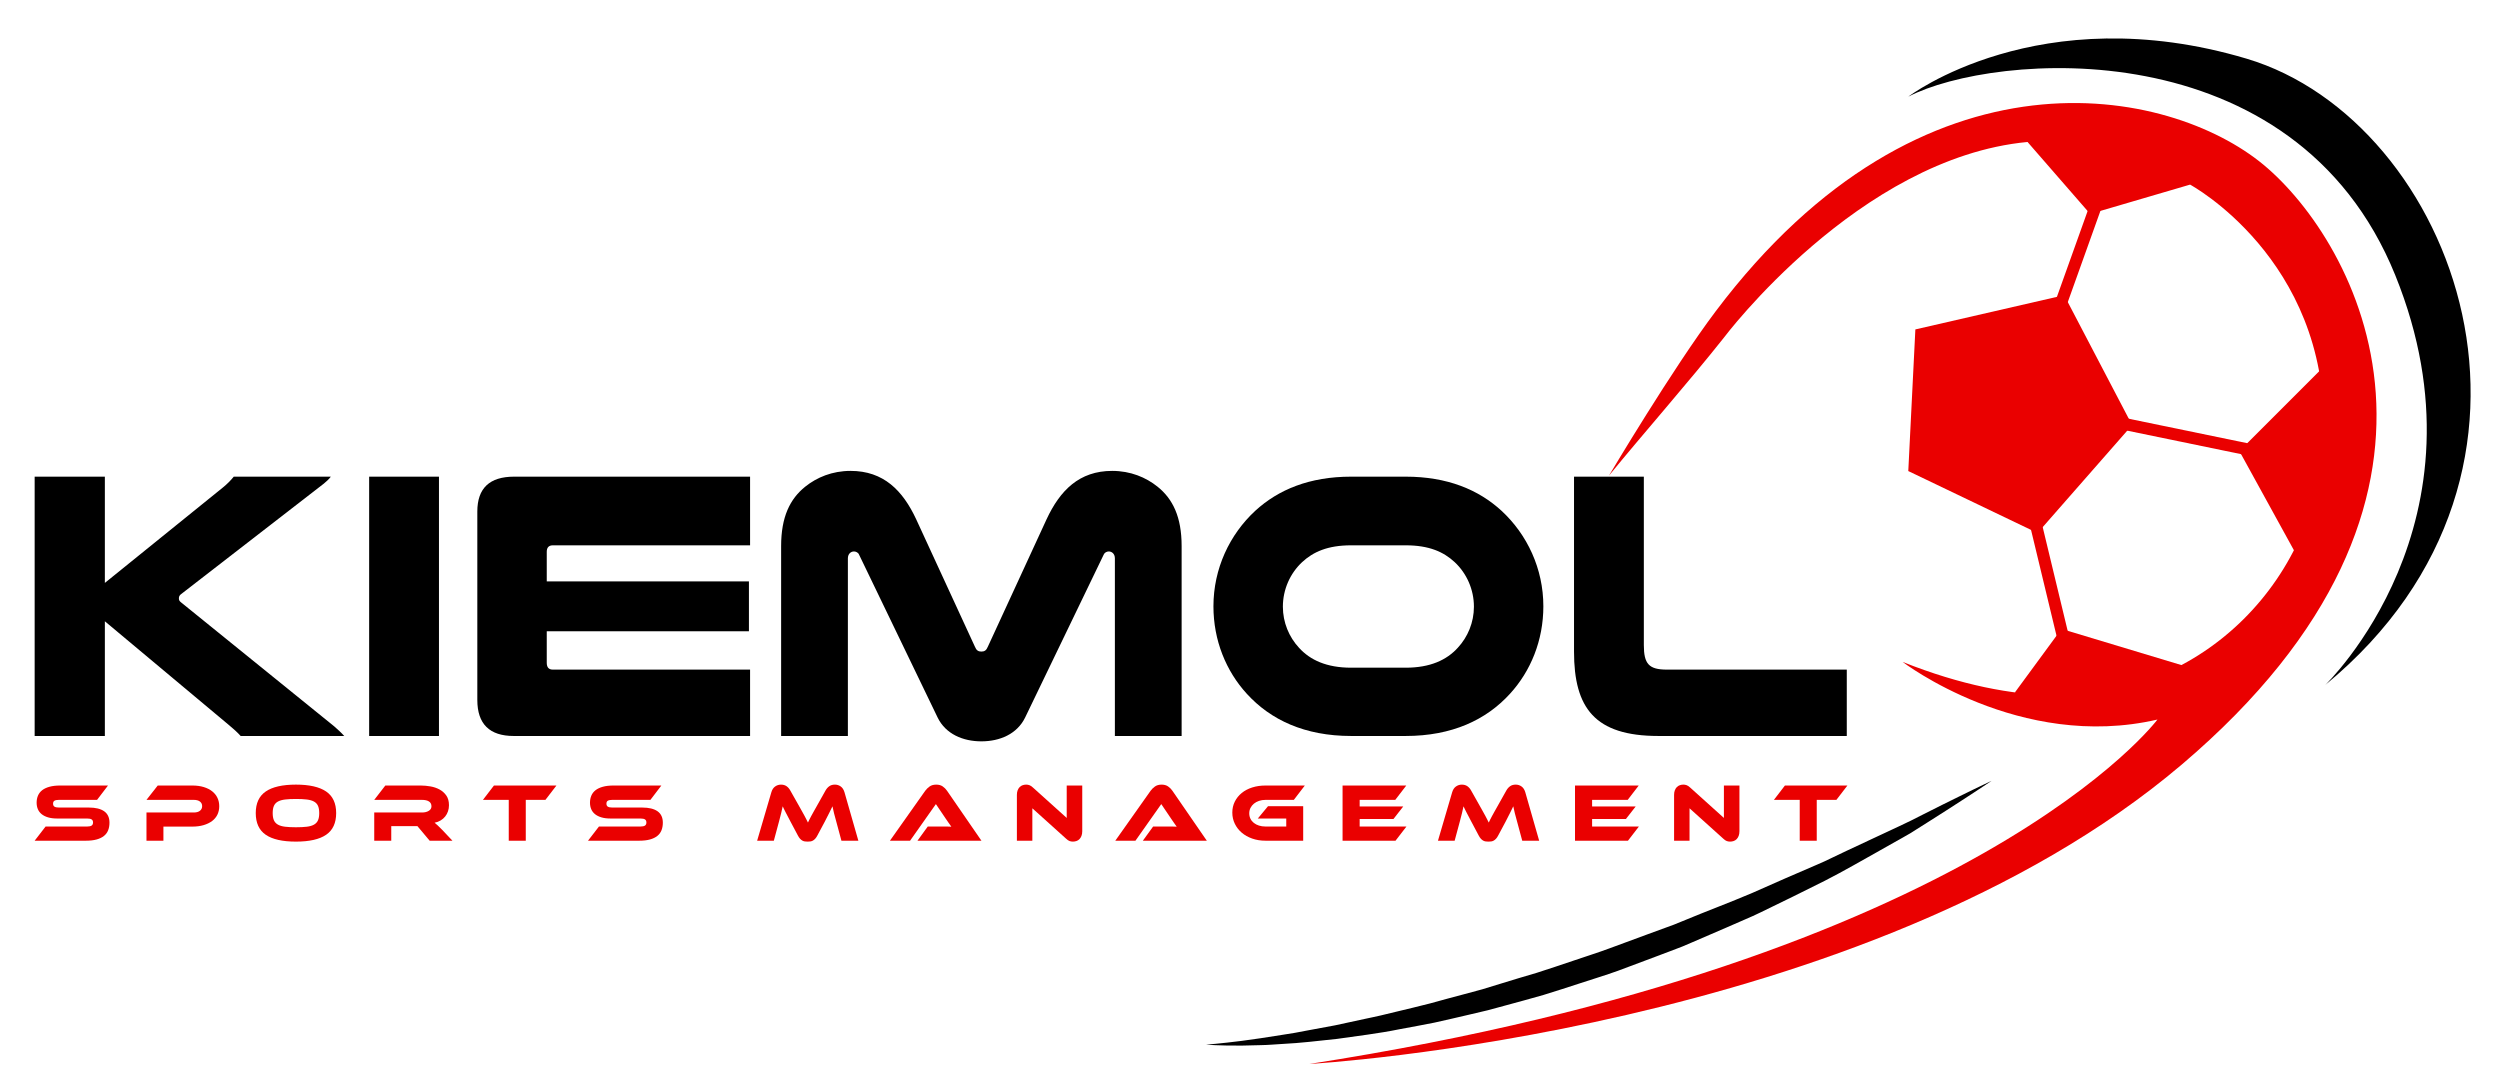 <?xml version="1.0" encoding="utf-8"?>
<!-- Generator: Adobe Illustrator 17.0.0, SVG Export Plug-In . SVG Version: 6.00 Build 0)  -->
<!DOCTYPE svg PUBLIC "-//W3C//DTD SVG 1.1//EN" "http://www.w3.org/Graphics/SVG/1.1/DTD/svg11.dtd">
<svg version="1.1" id="Layer_1" xmlns="http://www.w3.org/2000/svg" xmlns:xlink="http://www.w3.org/1999/xlink" x="0px" y="0px"
	 width="625.469px" height="272.986px" viewBox="0 0 625.469 272.986" enable-background="new 0 0 625.469 272.986"
	 xml:space="preserve">
<g id="XMLID_4_">
	<g id="XMLID_643_">
		<g id="XMLID_687_">
			<path id="XMLID_719_" fill="#EA0000" d="M22.227,202.038c1.687,0,2.969,0.313,3.847,0.939c0.877,0.626,1.316,1.572,1.316,2.838
				c0,0.701-0.11,1.335-0.329,1.898c-0.219,0.564-0.569,1.039-1.049,1.424c-0.481,0.386-1.094,0.682-1.841,0.888
				s-1.642,0.31-2.685,0.31H8.67l2.736-3.55h10.409c0.507,0,0.877-0.079,1.111-0.237s0.35-0.416,0.35-0.773
				c0-0.358-0.117-0.612-0.35-0.764s-0.604-0.228-1.111-0.228h-7.488c-0.892,0-1.66-0.096-2.304-0.289
				c-0.645-0.192-1.18-0.461-1.605-0.805c-0.425-0.344-0.741-0.76-0.946-1.248c-0.206-0.488-0.308-1.028-0.308-1.62
				c0-0.646,0.113-1.235,0.339-1.765s0.576-0.98,1.049-1.353c0.473-0.371,1.083-0.66,1.831-0.866c0.747-0.206,1.642-0.31,2.685-0.31
				H27.02l-2.736,3.591h-9.545c-0.494,0-0.861,0.069-1.101,0.206c-0.24,0.138-0.36,0.386-0.36,0.743c0,0.358,0.12,0.609,0.36,0.754
				c0.24,0.144,0.607,0.216,1.101,0.216H22.227z"/>
			<path id="XMLID_717_" fill="#EA0000" d="M54.852,201.708c0,0.771-0.151,1.469-0.453,2.095c-0.302,0.627-0.744,1.159-1.327,1.6
				c-0.583,0.44-1.293,0.784-2.129,1.032c-0.836,0.247-1.79,0.371-2.859,0.371h-7.2v3.529h-4.238v-7.059h11.849
				c0.658,0,1.169-0.144,1.533-0.433c0.363-0.289,0.545-0.674,0.545-1.156c0-0.481-0.182-0.863-0.545-1.146
				c-0.364-0.281-0.874-0.423-1.533-0.423H36.647l2.818-3.591h8.64c1.07,0,2.023,0.127,2.859,0.382
				c0.836,0.255,1.543,0.608,2.119,1.063s1.015,0.998,1.316,1.631S54.852,200.937,54.852,201.708z"/>
			<path id="XMLID_714_" fill="#EA0000" d="M74.045,196.301c3.346,0,5.859,0.571,7.539,1.713c1.68,1.143,2.52,2.945,2.52,5.407
				c0,2.477-0.836,4.286-2.51,5.428c-1.673,1.143-4.19,1.713-7.55,1.713c-3.373,0-5.894-0.57-7.559-1.713
				c-1.666-1.142-2.499-2.951-2.499-5.428c0-2.462,0.836-4.265,2.51-5.407C68.168,196.872,70.685,196.301,74.045,196.301z
				 M74.045,206.971c1.07,0,1.975-0.044,2.716-0.134c0.741-0.09,1.34-0.265,1.8-0.526c0.459-0.261,0.792-0.622,0.998-1.083
				s0.308-1.063,0.308-1.807c0-0.742-0.103-1.345-0.308-1.806s-0.538-0.818-0.998-1.073c-0.459-0.254-1.059-0.426-1.8-0.516
				c-0.741-0.09-1.646-0.134-2.716-0.134c-1.07,0-1.975,0.044-2.715,0.134c-0.741,0.09-1.34,0.262-1.8,0.516
				c-0.459,0.255-0.792,0.612-0.998,1.073c-0.206,0.461-0.308,1.063-0.308,1.806c0,0.743,0.103,1.346,0.308,1.807
				c0.206,0.461,0.538,0.822,0.998,1.083c0.459,0.262,1.059,0.437,1.8,0.526C72.07,206.927,72.975,206.971,74.045,206.971z"/>
			<path id="XMLID_712_" fill="#EA0000" d="M113.192,210.335h-5.698l-3.065-3.653h-6.542v3.653h-4.258v-7.059h11.972
				c0.658,0,1.214-0.137,1.666-0.412c0.453-0.275,0.678-0.653,0.678-1.136c0-0.536-0.205-0.938-0.617-1.207
				s-0.987-0.402-1.728-0.402H93.628l2.777-3.591h8.846c0.782,0,1.591,0.072,2.427,0.217s1.597,0.402,2.284,0.773
				c0.685,0.372,1.251,0.874,1.697,1.507c0.445,0.633,0.668,1.444,0.668,2.436c0,0.536-0.082,1.046-0.247,1.527
				c-0.164,0.481-0.401,0.915-0.71,1.3c-0.308,0.386-0.686,0.712-1.131,0.98c-0.446,0.269-0.95,0.457-1.512,0.567
				c0.233,0.179,0.494,0.406,0.782,0.681c0.288,0.275,0.672,0.654,1.152,1.136L113.192,210.335z"/>
			<path id="XMLID_710_" fill="#EA0000" d="M139.214,196.528l-2.756,3.591h-4.916v10.216h-4.259v-10.216h-6.459l2.756-3.591H139.214
				z"/>
			<path id="XMLID_708_" fill="#EA0000" d="M160.67,202.038c1.687,0,2.969,0.313,3.847,0.939c0.877,0.626,1.316,1.572,1.316,2.838
				c0,0.701-0.11,1.335-0.329,1.898c-0.219,0.564-0.569,1.039-1.049,1.424c-0.481,0.386-1.094,0.682-1.841,0.888
				c-0.747,0.206-1.642,0.31-2.685,0.31h-12.816l2.736-3.55h10.409c0.507,0,0.877-0.079,1.111-0.237
				c0.233-0.158,0.35-0.416,0.35-0.773c0-0.358-0.117-0.612-0.35-0.764c-0.233-0.151-0.604-0.228-1.111-0.228h-7.488
				c-0.892,0-1.66-0.096-2.304-0.289c-0.645-0.192-1.18-0.461-1.605-0.805c-0.425-0.344-0.741-0.76-0.946-1.248
				s-0.308-1.028-0.308-1.62c0-0.646,0.113-1.235,0.339-1.765s0.576-0.98,1.049-1.353c0.473-0.371,1.083-0.66,1.831-0.866
				c0.747-0.206,1.642-0.31,2.685-0.31h11.952l-2.736,3.591h-9.545c-0.494,0-0.861,0.069-1.101,0.206
				c-0.24,0.138-0.36,0.386-0.36,0.743c0,0.358,0.12,0.609,0.36,0.754c0.24,0.144,0.607,0.216,1.101,0.216H160.67z"/>
			<path id="XMLID_706_" fill="#EA0000" d="M199.919,201.667c0.302,0.537,0.566,1.008,0.792,1.414
				c0.226,0.405,0.425,0.767,0.597,1.083c0.171,0.316,0.322,0.605,0.452,0.867c0.131,0.262,0.258,0.516,0.381,0.764
				c0.109-0.248,0.23-0.499,0.36-0.754c0.13-0.254,0.281-0.543,0.452-0.866s0.371-0.685,0.597-1.084
				c0.226-0.398,0.49-0.866,0.792-1.403l2.201-3.921c0.247-0.44,0.559-0.795,0.936-1.063c0.377-0.269,0.847-0.403,1.409-0.403
				c0.535,0,1.018,0.155,1.45,0.465c0.432,0.31,0.744,0.788,0.936,1.435l3.476,12.135h-4.238l-1.296-4.809
				c-0.219-0.784-0.405-1.472-0.555-2.063c-0.151-0.592-0.282-1.17-0.391-1.734c-0.233,0.482-0.494,1.016-0.782,1.6
				c-0.288,0.585-0.665,1.324-1.132,2.219l-1.851,3.467c-0.178,0.345-0.36,0.616-0.546,0.815c-0.185,0.2-0.373,0.354-0.566,0.465
				c-0.192,0.109-0.398,0.182-0.617,0.217c-0.219,0.034-0.46,0.051-0.72,0.051c-0.261,0-0.501-0.017-0.72-0.051
				c-0.219-0.035-0.425-0.107-0.617-0.217c-0.192-0.11-0.38-0.265-0.566-0.465c-0.185-0.199-0.367-0.471-0.545-0.815l-1.852-3.487
				c-0.247-0.468-0.466-0.888-0.658-1.259c-0.193-0.372-0.367-0.705-0.525-1.001c-0.157-0.296-0.295-0.567-0.411-0.815
				c-0.117-0.247-0.23-0.488-0.34-0.723c-0.11,0.551-0.24,1.125-0.391,1.724c-0.151,0.599-0.329,1.29-0.535,2.074l-1.296,4.809
				h-4.176l3.559-12.135c0.192-0.646,0.507-1.125,0.946-1.435c0.438-0.31,0.925-0.465,1.461-0.465c0.548,0,1.011,0.131,1.388,0.393
				s0.689,0.619,0.936,1.073L199.919,201.667z"/>
			<path id="XMLID_704_" fill="#EA0000" d="M229.541,210.335l2.571-3.55h3.456c0.411,0,0.84,0,1.286,0
				c0.445,0,0.833,0.014,1.162,0.041c-0.193-0.247-0.415-0.561-0.669-0.938c-0.254-0.379-0.497-0.732-0.73-1.063l-2.469-3.652
				l-6.46,9.163h-5.04l8.825-12.486c0.288-0.398,0.651-0.756,1.09-1.073c0.439-0.315,0.994-0.475,1.666-0.475
				c0.645,0,1.183,0.148,1.615,0.444c0.432,0.296,0.799,0.664,1.1,1.104l8.599,12.486H229.541z"/>
			<path id="XMLID_702_" fill="#EA0000" d="M268.421,210.561c-0.274,0-0.545-0.044-0.812-0.134c-0.267-0.09-0.566-0.292-0.895-0.608
				l-8.434-7.595v8.11h-3.867v-11.454c0-0.454,0.065-0.846,0.196-1.177c0.13-0.33,0.302-0.598,0.514-0.805
				c0.213-0.206,0.459-0.357,0.741-0.454c0.281-0.096,0.572-0.145,0.874-0.145c0.261,0,0.525,0.045,0.792,0.135
				c0.267,0.09,0.572,0.292,0.915,0.608l8.434,7.595v-8.11h3.888v11.434c0,0.454-0.065,0.846-0.196,1.176
				c-0.13,0.33-0.302,0.603-0.514,0.815c-0.213,0.214-0.463,0.368-0.751,0.465C269.017,210.514,268.722,210.561,268.421,210.561z"/>
			<path id="XMLID_700_" fill="#EA0000" d="M285.926,210.335l2.571-3.55h3.456c0.411,0,0.84,0,1.286,0
				c0.445,0,0.833,0.014,1.162,0.041c-0.193-0.247-0.415-0.561-0.669-0.938c-0.254-0.379-0.497-0.732-0.73-1.063l-2.469-3.652
				l-6.46,9.163h-5.04l8.825-12.486c0.288-0.398,0.651-0.756,1.09-1.073c0.439-0.315,0.994-0.475,1.666-0.475
				c0.645,0,1.183,0.148,1.615,0.444c0.432,0.296,0.799,0.664,1.1,1.104l8.599,12.486H285.926z"/>
			<path id="XMLID_698_" fill="#EA0000" d="M317.236,201.708h8.805v8.627h-9.442c-1.193,0-2.297-0.179-3.312-0.536
				c-1.015-0.358-1.889-0.85-2.623-1.476s-1.31-1.369-1.728-2.229c-0.418-0.859-0.627-1.792-0.627-2.796
				c0-1.005,0.209-1.923,0.627-2.756c0.418-0.832,0.994-1.548,1.728-2.146c0.734-0.598,1.608-1.059,2.623-1.382
				c1.015-0.323,2.119-0.485,3.312-0.485h9.853l-2.756,3.591h-7.097c-0.576,0-1.111,0.083-1.604,0.248
				c-0.494,0.165-0.922,0.398-1.286,0.701c-0.364,0.303-0.648,0.657-0.854,1.063c-0.206,0.405-0.308,0.856-0.308,1.352
				s0.099,0.946,0.298,1.352c0.198,0.406,0.48,0.753,0.843,1.042s0.792,0.513,1.286,0.671c0.494,0.158,1.035,0.237,1.625,0.237
				h5.204v-2.002h-7.118L317.236,201.708z"/>
			<path id="XMLID_696_" fill="#EA0000" d="M351.877,206.785l-2.735,3.55h-13.248v-13.807h15.942l-2.757,3.591h-8.907v1.651h10.903
				l-2.448,3.137h-8.456v1.878H351.877z"/>
			<path id="XMLID_694_" fill="#EA0000" d="M370.247,201.667c0.301,0.537,0.566,1.008,0.792,1.414
				c0.227,0.405,0.425,0.767,0.596,1.083c0.172,0.316,0.323,0.605,0.453,0.867c0.13,0.262,0.257,0.516,0.381,0.764
				c0.109-0.248,0.229-0.499,0.36-0.754c0.13-0.254,0.281-0.543,0.453-0.866c0.171-0.323,0.37-0.685,0.596-1.084
				c0.226-0.398,0.49-0.866,0.792-1.403l2.201-3.921c0.247-0.44,0.559-0.795,0.937-1.063c0.377-0.269,0.847-0.403,1.409-0.403
				c0.535,0,1.019,0.155,1.451,0.465c0.432,0.31,0.744,0.788,0.936,1.435l3.476,12.135h-4.237l-1.296-4.809
				c-0.22-0.784-0.405-1.472-0.555-2.063c-0.152-0.592-0.282-1.17-0.391-1.734c-0.234,0.482-0.494,1.016-0.782,1.6
				c-0.287,0.585-0.665,1.324-1.131,2.219l-1.852,3.467c-0.178,0.345-0.36,0.616-0.545,0.815c-0.186,0.2-0.374,0.354-0.566,0.465
				c-0.193,0.109-0.398,0.182-0.617,0.217c-0.22,0.034-0.46,0.051-0.721,0.051c-0.26,0-0.501-0.017-0.72-0.051
				c-0.22-0.035-0.425-0.107-0.617-0.217c-0.193-0.11-0.381-0.265-0.566-0.465c-0.185-0.199-0.367-0.471-0.546-0.815l-1.851-3.487
				c-0.247-0.468-0.466-0.888-0.659-1.259c-0.192-0.372-0.367-0.705-0.524-1.001c-0.158-0.296-0.295-0.567-0.412-0.815
				c-0.116-0.247-0.23-0.488-0.339-0.723c-0.11,0.551-0.24,1.125-0.391,1.724c-0.152,0.599-0.329,1.29-0.535,2.074l-1.296,4.809
				h-4.175l3.559-12.135c0.192-0.646,0.507-1.125,0.946-1.435c0.439-0.31,0.926-0.465,1.461-0.465c0.548,0,1.011,0.131,1.388,0.393
				c0.377,0.262,0.689,0.619,0.937,1.073L370.247,201.667z"/>
			<path id="XMLID_692_" fill="#EA0000" d="M410.031,206.785l-2.735,3.55h-13.248v-13.807h15.942l-2.757,3.591h-8.907v1.651h10.903
				l-2.448,3.137h-8.456v1.878H410.031z"/>
			<path id="XMLID_690_" fill="#EA0000" d="M432.844,210.561c-0.275,0-0.546-0.044-0.812-0.134c-0.268-0.09-0.566-0.292-0.895-0.608
				l-8.435-7.595v8.11h-3.867v-11.454c0-0.454,0.065-0.846,0.195-1.177c0.131-0.33,0.302-0.598,0.514-0.805
				c0.213-0.206,0.459-0.357,0.741-0.454c0.281-0.096,0.573-0.145,0.874-0.145c0.261,0,0.525,0.045,0.792,0.135
				c0.268,0.09,0.573,0.292,0.916,0.608l8.434,7.595v-8.11h3.888v11.434c0,0.454-0.065,0.846-0.196,1.176
				c-0.131,0.33-0.302,0.603-0.514,0.815c-0.213,0.214-0.463,0.368-0.751,0.465C433.44,210.514,433.145,210.561,432.844,210.561z"/>
			<path id="XMLID_688_" fill="#EA0000" d="M462.199,196.528l-2.756,3.591h-4.916v10.216h-4.259v-10.216h-6.459l2.757-3.591H462.199
				z"/>
		</g>
		<g id="XMLID_670_">
			<g id="XMLID_685_">
				<path id="XMLID_686_" d="M301.763,261.353c0,0,0.82-0.053,2.348-0.204c1.526-0.111,3.762-0.42,6.597-0.741
					c2.834-0.386,6.266-0.859,10.187-1.515c0.98-0.157,1.992-0.319,3.033-0.485c1.04-0.175,2.104-0.399,3.199-0.604
					c2.188-0.406,4.488-0.832,6.889-1.277c2.386-0.516,4.872-1.054,7.444-1.611c1.282-0.295,2.599-0.521,3.918-0.847
					c1.32-0.318,2.661-0.642,4.02-0.969c2.714-0.669,5.513-1.298,8.349-2.045c2.824-0.802,5.724-1.551,8.666-2.344
					c1.47-0.399,2.958-0.776,4.445-1.201c1.48-0.453,2.97-0.91,4.469-1.369c2.997-0.924,6.031-1.849,9.102-2.739
					c3.054-0.948,6.096-2.023,9.169-3.036c3.061-1.053,6.168-2.007,9.211-3.147c3.049-1.126,6.098-2.251,9.135-3.373
					c1.52-0.557,3.037-1.112,4.55-1.666l2.266-0.829l2.227-0.907c5.907-2.465,11.821-4.657,17.433-7.05
					c5.563-2.504,10.989-4.827,16.132-7.048c1.295-0.537,2.543-1.127,3.764-1.726c1.228-0.586,2.437-1.163,3.626-1.73
					c2.389-1.118,4.696-2.198,6.912-3.235c4.426-2.088,8.536-3.914,12.055-5.773c3.544-1.811,6.667-3.337,9.235-4.606
					c2.563-1.278,4.606-2.236,5.988-2.909c1.39-0.66,2.132-1.011,2.132-1.011s-0.681,0.455-1.957,1.309
					c-1.285,0.839-3.153,2.101-5.568,3.647c-2.41,1.555-5.332,3.459-8.721,5.582c-0.846,0.534-1.719,1.086-2.617,1.653
					c-0.45,0.284-0.905,0.572-1.368,0.864c-0.473,0.273-0.952,0.549-1.438,0.829c-1.953,1.102-4.007,2.262-6.15,3.471
					c-4.303,2.39-8.909,5.104-13.939,7.667c-5.054,2.514-10.381,5.184-15.941,7.847c-1.377,0.695-2.81,1.296-4.244,1.923
					c-1.435,0.626-2.88,1.256-4.334,1.89c-2.906,1.276-5.855,2.549-8.837,3.812l-2.239,0.955l-2.279,0.876
					c-1.526,0.576-3.056,1.154-4.589,1.733c-3.07,1.15-6.151,2.305-9.233,3.46c-3.094,1.121-6.254,2.057-9.366,3.089
					c-3.125,0.993-6.216,2.048-9.321,2.975c-3.115,0.895-6.218,1.741-9.285,2.567c-1.532,0.416-3.056,0.829-4.568,1.239
					c-1.52,0.382-3.041,0.716-4.543,1.072c-3.008,0.694-5.958,1.407-8.86,2.035c-2.909,0.602-5.778,1.089-8.556,1.618
					c-5.54,1.136-10.872,1.728-15.748,2.444c-4.911,0.529-9.399,1.057-13.408,1.251c-2.002,0.111-3.865,0.292-5.602,0.315
					c-1.733,0.042-3.324,0.08-4.762,0.115c-2.877,0.018-5.132-0.022-6.672-0.1C302.578,261.434,301.763,261.353,301.763,261.353z"/>
			</g>
			<g id="XMLID_673_">
				<path id="XMLID_684_" fill="#EA0000" d="M566.263,41.187c-23.333-19.333-85-32.333-137,36.667
					c-10.833,14.374-26.725,41.15-26.725,41.15c8.244-10.125,20.005-23.477,28.725-34.484c0,0,33.732-45.007,76-49l15.667,18
					l25-7.333c0,0,34.289,18.498,33.461,61.618c-0.706,36.734-30.383,66.739-67.119,66.187c-11.008-0.165-23.708-2.589-38.258-8.389
					c0,0,29.25,22.417,63.75,14.417c0,0-44.833,60.167-212.167,86.167c0,0,139.167-7.833,218.167-74.833
					S589.596,60.52,566.263,41.187z"/>
				<polygon id="XMLID_683_" fill="#EA0000" points="583.43,89.687 560.263,112.853 576.763,142.853 587.263,113.353 				"/>
				<polygon id="XMLID_682_" fill="#EA0000" points="479.201,82.416 477.43,117.853 509.763,133.353 533.43,106.353 516.43,73.853 
									"/>
				<polygon id="XMLID_681_" fill="#EA0000" points="507.576,176.416 504.105,173.23 515.763,157.353 549.763,167.603 
					534.138,173.478 				"/>
				<g id="XMLID_674_">
					<g id="XMLID_679_">
						
							<rect id="XMLID_680_" x="519.18" y="41.546" transform="matrix(0.942 0.337 -0.337 0.942 50.941 -171.677)" fill="#EA0000" width="3" height="39.116"/>
					</g>
					<g id="XMLID_677_">
						
							<rect id="XMLID_678_" x="525.786" y="108.353" transform="matrix(0.979 0.202 -0.202 0.979 33.585 -108.792)" fill="#EA0000" width="46.121" height="3"/>
					</g>
					<g id="XMLID_675_">
						
							<rect id="XMLID_676_" x="491.571" y="144.619" transform="matrix(0.234 0.972 -0.972 0.234 534.916 -386.764)" fill="#EA0000" width="42.718" height="3"/>
					</g>
				</g>
			</g>
			<g id="XMLID_671_">
				<path id="XMLID_672_" d="M477.43,24.187c0,0,32.667-25,84.667-9.5s85.167,102.667,19.667,156.667c0,0,42.519-40.697,17.5-102.5
					C574.096,6.687,498.596,13.187,477.43,24.187z"/>
			</g>
		</g>
		<g id="XMLID_644_">
			<g id="XMLID_666_">
				<g id="XMLID_667_">
					<path id="XMLID_668_" d="M26.234,119.252v26.586l29.561-23.898c0.96-0.768,2.016-1.824,2.688-2.688h24.282
						c-0.384,0.576-1.151,1.248-1.728,1.728l-35.704,27.642c-0.384,0.288-0.576,0.576-0.576,1.056s0.096,0.672,0.576,1.056
						l38.295,31.001c0.864,0.768,1.728,1.535,2.496,2.399H60.21c-0.768-0.864-1.728-1.728-2.879-2.688l-31.097-26.01v28.697H8.67
						v-64.881H26.234z"/>
				</g>
			</g>
			<g id="XMLID_662_">
				<g id="XMLID_663_">
					<path id="XMLID_664_" d="M109.824,119.252v64.881H92.356v-64.881H109.824z"/>
				</g>
			</g>
			<g id="XMLID_658_">
				<g id="XMLID_659_">
					<path id="XMLID_660_" d="M187.66,119.252v17.18h-49.333c-1.056,0-1.536,0.576-1.536,1.632v7.391h50.581v12.477h-50.581v7.87
						c0,1.152,0.48,1.728,1.536,1.728h49.333v16.604h-59.122c-6.046,0-9.118-2.976-9.118-9.021v-47.126
						c0-5.854,3.071-8.733,9.214-8.733H187.66z"/>
				</g>
			</g>
			<g id="XMLID_654_">
				<g id="XMLID_655_">
					<path id="XMLID_656_" d="M234.588,179.525l-19.676-40.79c-0.192-0.479-0.768-0.768-1.248-0.768
						c-0.768,0-1.535,0.575-1.535,1.728v44.438h-16.7v-47.509c0-7.295,2.207-11.806,6.047-14.877
						c2.879-2.304,6.718-3.935,11.325-3.935c8.254,0,13.053,4.895,16.412,12.093l14.685,31.864c0.384,0.96,0.863,1.248,1.632,1.248
						c0.768,0,1.247-0.288,1.632-1.248l14.685-31.864c3.358-7.198,8.157-12.093,16.412-12.093c4.606,0,8.445,1.631,11.325,3.935
						c3.839,3.071,6.047,7.582,6.047,14.877v47.509h-16.7v-44.438c0-1.152-0.769-1.728-1.536-1.728
						c-0.479,0-1.056,0.288-1.248,0.768l-19.675,40.79c-2.016,4.128-6.335,5.951-10.941,5.951
						C240.922,185.476,236.604,183.653,234.588,179.525z"/>
				</g>
			</g>
			<g id="XMLID_649_">
				<g id="XMLID_650_">
					<path id="XMLID_651_" d="M338.043,184.133c-11.613,0-20.155-4.031-26.106-10.558c-5.183-5.663-8.35-13.341-8.35-21.883
						c0-9.406,4.031-17.948,10.461-23.898c5.759-5.279,13.533-8.542,23.995-8.542h13.629c10.461,0,18.236,3.263,23.995,8.542
						c6.431,5.95,10.462,14.492,10.462,23.898c0,8.542-3.168,16.22-8.351,21.883c-5.95,6.526-14.492,10.558-26.106,10.558H338.043z
						 M338.043,136.431c-5.854,0-9.502,1.632-12.285,4.224c-2.976,2.783-4.799,6.814-4.799,11.133c0,3.936,1.535,7.582,4.031,10.27
						c2.783,3.071,6.91,4.991,13.053,4.991h13.629c6.143,0,10.27-1.92,13.053-4.991c2.495-2.688,4.031-6.334,4.031-10.27
						c0-4.318-1.824-8.35-4.799-11.133c-2.783-2.592-6.431-4.224-12.286-4.224H338.043z"/>
				</g>
			</g>
			<g id="XMLID_645_">
				<g id="XMLID_646_">
					<path id="XMLID_647_" d="M414.916,184.133c-15.933,0-21.115-7.007-21.115-21.115v-43.766h17.468v42.134
						c0,4.703,1.248,6.143,5.759,6.143h45.014v16.604H414.916z"/>
				</g>
			</g>
		</g>
	</g>
</g>
<g>
</g>
<g>
</g>
<g>
</g>
<g>
</g>
<g>
</g>
<g>
</g>
</svg>
